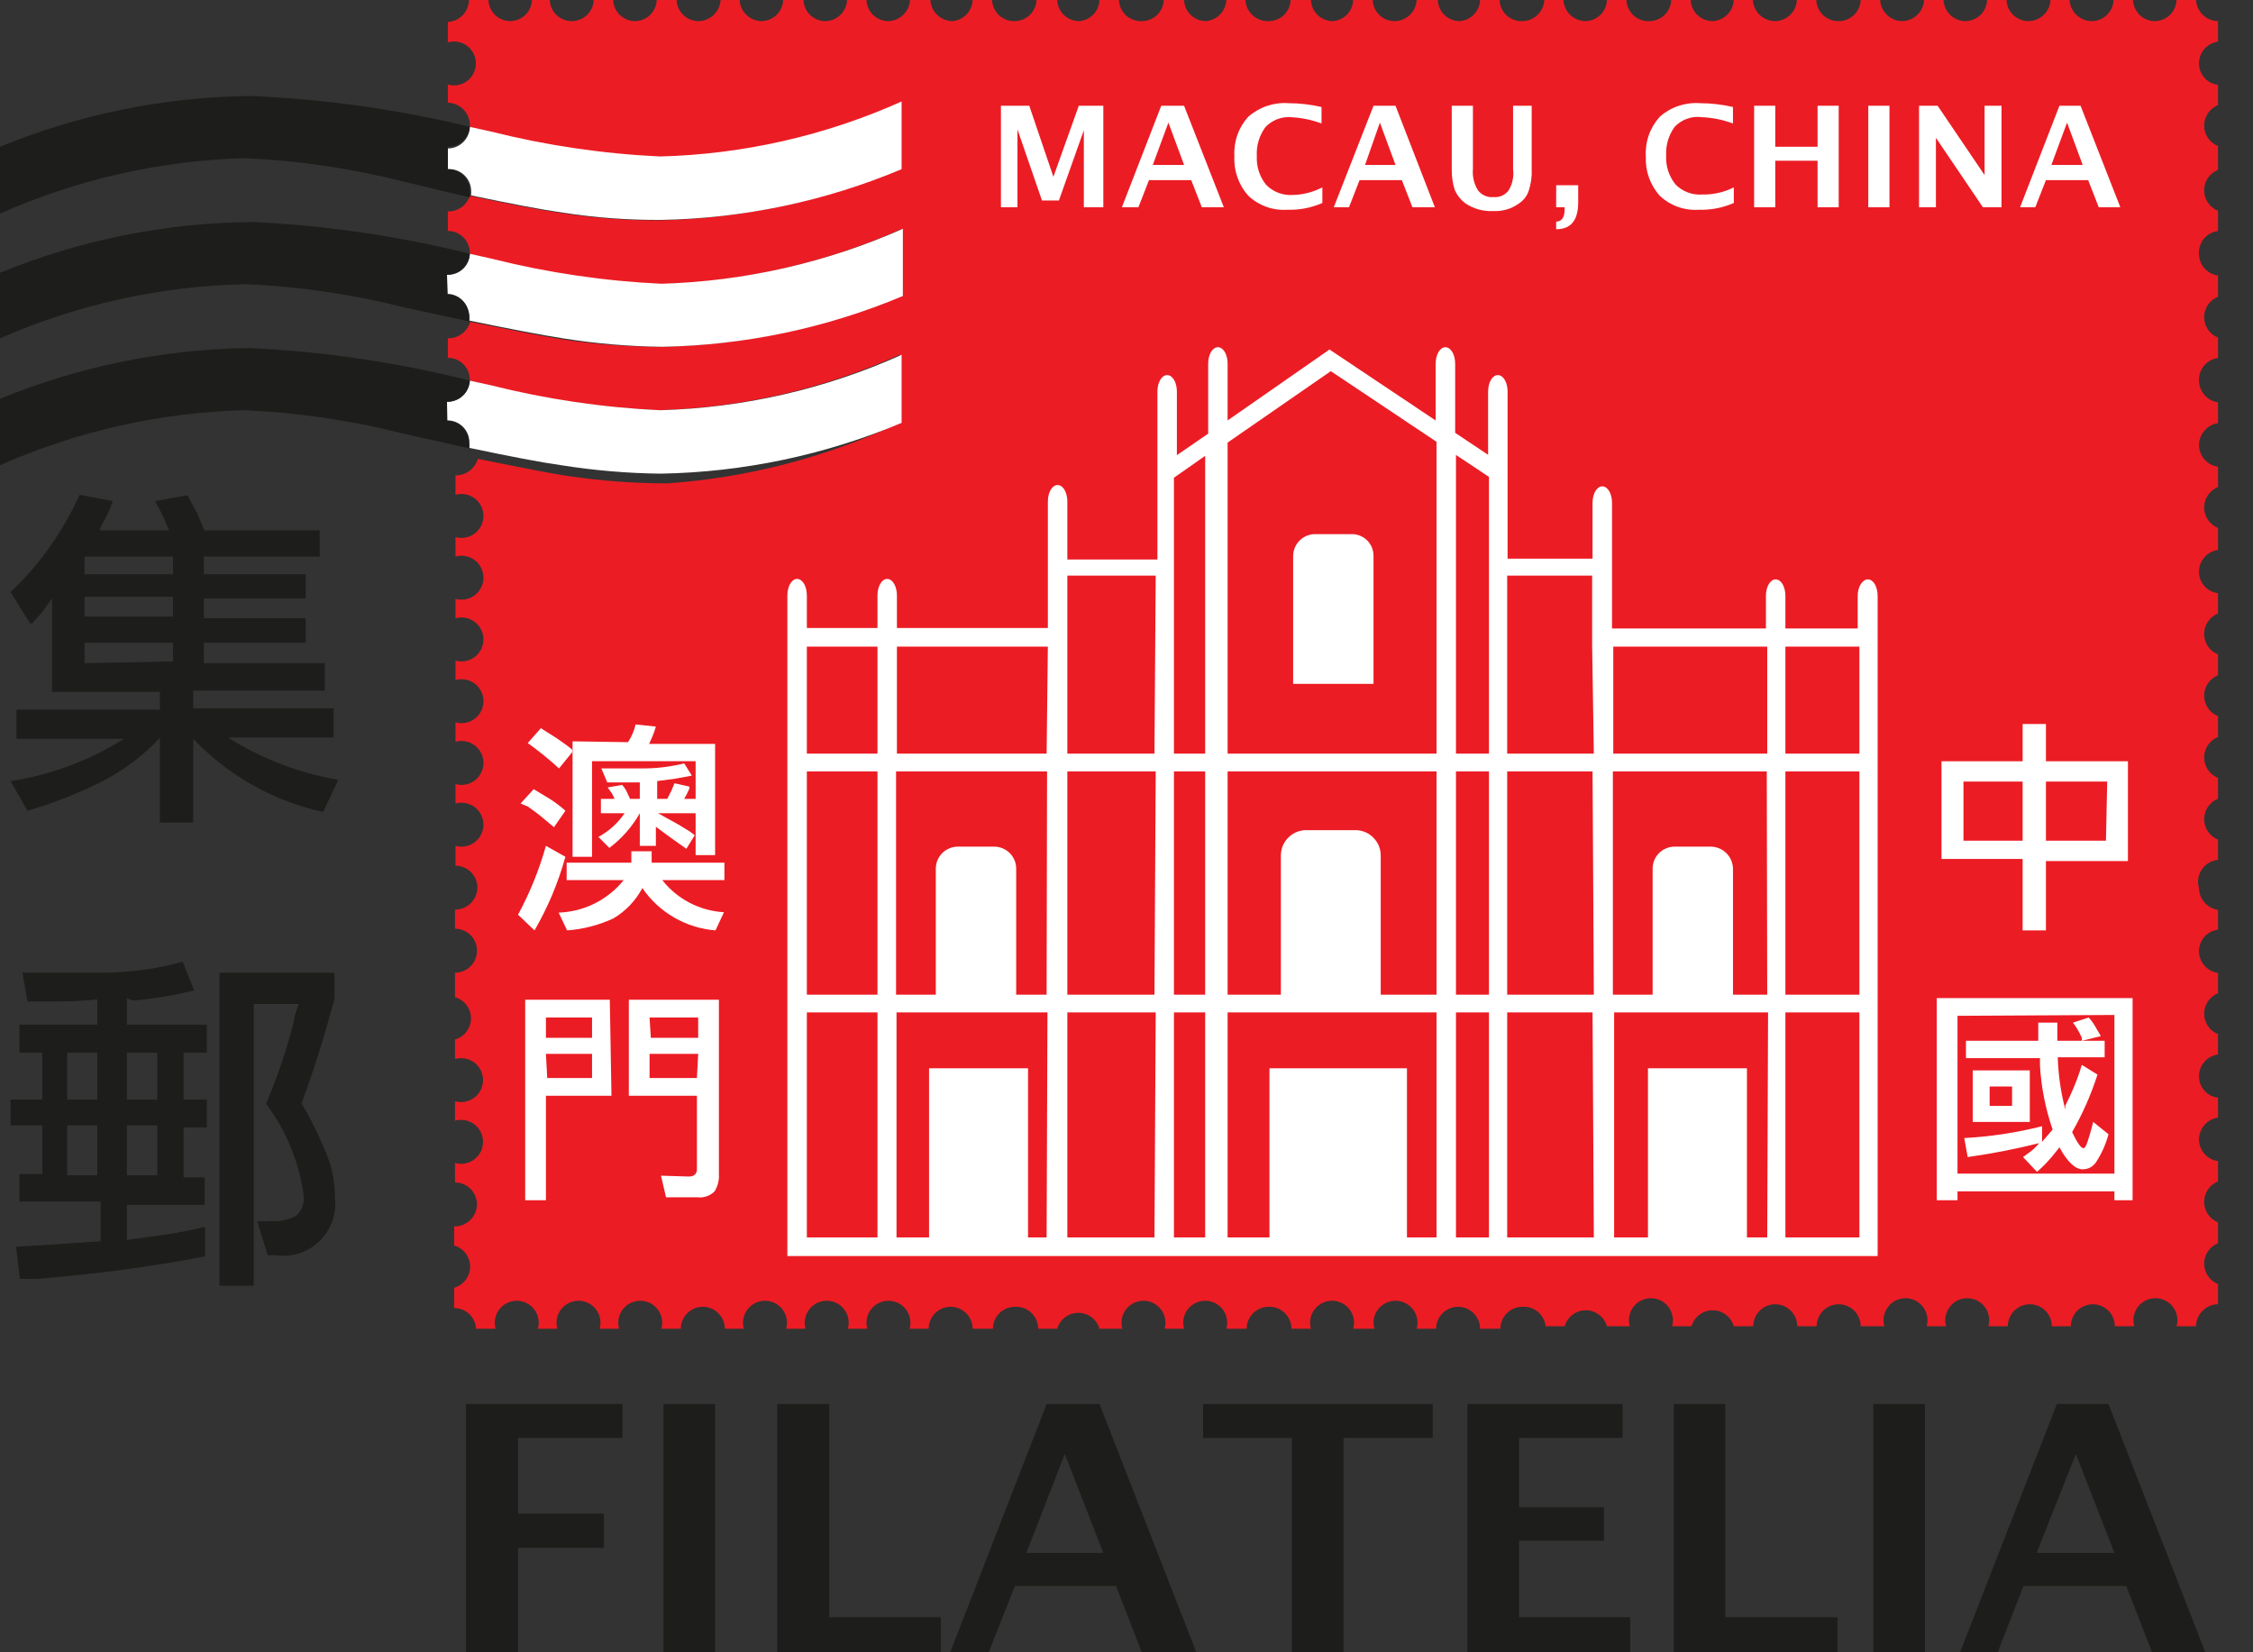 <svg width="45" height="33" viewBox="0 0 45 33" fill="none" xmlns="http://www.w3.org/2000/svg">
<rect x="0" y="0" width="45" height="33" fill="#333333" stroke="none"/>
<g clip-path="url(#clip0_3351_58687)">
<path d="M19.427 0H19.815C19.817 0.058 19.831 0.114 19.855 0.167C19.879 0.219 19.913 0.266 19.956 0.306C19.998 0.345 20.048 0.375 20.102 0.395C20.156 0.415 20.213 0.425 20.271 0.422C20.383 0.42 20.49 0.375 20.57 0.297C20.651 0.218 20.698 0.112 20.702 0L21.116 0C21.12 0.114 21.168 0.221 21.25 0.3C21.332 0.378 21.441 0.422 21.555 0.422C21.663 0.414 21.764 0.366 21.838 0.289C21.913 0.211 21.957 0.108 21.96 0L22.349 0C22.351 0.058 22.365 0.114 22.389 0.167C22.413 0.219 22.447 0.266 22.489 0.306C22.532 0.345 22.581 0.375 22.636 0.395C22.69 0.415 22.747 0.425 22.805 0.422C22.919 0.422 23.028 0.378 23.11 0.3C23.192 0.221 23.24 0.114 23.244 0L23.65 0C23.654 0.114 23.702 0.221 23.784 0.3C23.866 0.378 23.975 0.422 24.089 0.422C24.196 0.412 24.296 0.364 24.37 0.287C24.445 0.209 24.489 0.107 24.494 0L24.875 0C24.881 0.117 24.933 0.227 25.02 0.306C25.107 0.385 25.222 0.427 25.339 0.422C25.453 0.422 25.562 0.378 25.644 0.3C25.726 0.221 25.774 0.114 25.778 0L26.184 0C26.188 0.114 26.236 0.221 26.318 0.3C26.4 0.378 26.509 0.422 26.623 0.422C26.73 0.414 26.831 0.366 26.906 0.289C26.981 0.211 27.024 0.108 27.028 0L27.417 0C27.419 0.058 27.433 0.114 27.457 0.167C27.481 0.219 27.515 0.266 27.557 0.306C27.6 0.345 27.649 0.375 27.703 0.395C27.758 0.415 27.815 0.425 27.873 0.422C27.983 0.416 28.087 0.37 28.165 0.292C28.243 0.214 28.289 0.11 28.295 0L28.718 0C28.722 0.112 28.769 0.218 28.849 0.297C28.929 0.375 29.036 0.42 29.148 0.422C29.258 0.416 29.36 0.369 29.437 0.291C29.514 0.213 29.558 0.109 29.562 0L29.951 0C29.953 0.058 29.966 0.114 29.991 0.167C30.015 0.219 30.049 0.266 30.091 0.306C30.134 0.345 30.183 0.375 30.237 0.395C30.292 0.415 30.349 0.425 30.407 0.422C30.52 0.42 30.628 0.376 30.709 0.297C30.791 0.219 30.84 0.113 30.846 0L31.226 0C31.233 0.113 31.281 0.219 31.363 0.297C31.444 0.376 31.552 0.42 31.665 0.422C31.777 0.42 31.885 0.375 31.965 0.297C32.045 0.218 32.092 0.112 32.096 0L32.485 0C32.487 0.058 32.5 0.114 32.525 0.167C32.549 0.219 32.583 0.266 32.625 0.306C32.667 0.345 32.717 0.375 32.771 0.395C32.825 0.415 32.883 0.425 32.941 0.422C33.054 0.422 33.164 0.378 33.245 0.3C33.327 0.221 33.376 0.114 33.38 0L33.769 0C33.773 0.114 33.821 0.221 33.903 0.3C33.985 0.378 34.094 0.422 34.208 0.422C34.318 0.416 34.422 0.37 34.5 0.292C34.578 0.214 34.624 0.11 34.63 0L35.01 0C35.017 0.113 35.065 0.219 35.147 0.297C35.228 0.376 35.336 0.42 35.449 0.422C35.563 0.422 35.672 0.378 35.754 0.3C35.836 0.221 35.884 0.114 35.889 0L36.277 0C36.281 0.114 36.33 0.221 36.411 0.3C36.493 0.378 36.603 0.422 36.716 0.422C36.831 0.425 36.943 0.382 37.026 0.303C37.11 0.224 37.16 0.115 37.164 0L37.553 0C37.559 0.113 37.608 0.219 37.689 0.297C37.771 0.376 37.879 0.42 37.992 0.422C38.105 0.42 38.213 0.376 38.294 0.297C38.376 0.219 38.425 0.113 38.431 0L38.819 0C38.824 0.112 38.871 0.218 38.951 0.297C39.031 0.375 39.138 0.42 39.25 0.422C39.364 0.422 39.473 0.378 39.555 0.3C39.637 0.221 39.685 0.114 39.689 0L40.078 0C40.082 0.114 40.13 0.221 40.212 0.3C40.294 0.378 40.404 0.422 40.517 0.422C40.63 0.42 40.738 0.376 40.82 0.297C40.901 0.219 40.95 0.113 40.956 0L41.336 0C41.343 0.113 41.392 0.219 41.473 0.297C41.555 0.376 41.663 0.42 41.776 0.422C41.889 0.422 41.998 0.378 42.08 0.3C42.162 0.221 42.211 0.114 42.215 0L42.603 0C42.608 0.114 42.656 0.221 42.738 0.3C42.82 0.378 42.929 0.422 43.043 0.422C43.155 0.42 43.262 0.375 43.342 0.297C43.422 0.218 43.469 0.112 43.473 0L43.862 0C43.868 0.113 43.917 0.219 43.999 0.297C44.08 0.376 44.188 0.42 44.301 0.422L44.343 0.828C44.23 0.832 44.122 0.88 44.044 0.962C43.965 1.044 43.921 1.153 43.921 1.267C43.921 1.38 43.965 1.488 44.044 1.569C44.123 1.649 44.231 1.696 44.343 1.698V2.086C44.252 2.112 44.171 2.168 44.113 2.244C44.056 2.32 44.025 2.413 44.025 2.509C44.025 2.604 44.056 2.697 44.113 2.773C44.171 2.849 44.252 2.905 44.343 2.931V3.379C44.252 3.405 44.171 3.46 44.113 3.536C44.056 3.613 44.025 3.705 44.025 3.801C44.025 3.896 44.056 3.989 44.113 4.065C44.171 4.142 44.252 4.197 44.343 4.223V4.612C44.285 4.613 44.228 4.626 44.175 4.649C44.122 4.673 44.074 4.707 44.035 4.75C43.995 4.792 43.965 4.842 43.946 4.897C43.926 4.952 43.918 5.01 43.921 5.068C43.921 5.181 43.965 5.291 44.044 5.373C44.122 5.454 44.23 5.503 44.343 5.507V5.912C44.252 5.939 44.171 5.994 44.113 6.07C44.056 6.146 44.025 6.239 44.025 6.335C44.025 6.43 44.056 6.523 44.113 6.599C44.171 6.675 44.252 6.731 44.343 6.757V7.146C44.286 7.148 44.229 7.161 44.176 7.185C44.124 7.21 44.077 7.244 44.038 7.286C43.998 7.328 43.968 7.378 43.948 7.432C43.928 7.486 43.919 7.544 43.921 7.602C43.923 7.715 43.968 7.823 44.046 7.904C44.124 7.986 44.23 8.035 44.343 8.041V8.446C44.23 8.453 44.124 8.502 44.046 8.583C43.968 8.665 43.923 8.773 43.921 8.886C43.921 8.999 43.965 9.108 44.044 9.19C44.122 9.272 44.23 9.32 44.343 9.325V9.713C44.252 9.74 44.171 9.795 44.113 9.871C44.056 9.947 44.025 10.04 44.025 10.136C44.025 10.231 44.056 10.324 44.113 10.4C44.171 10.476 44.252 10.532 44.343 10.558V10.98C44.23 10.985 44.122 11.033 44.044 11.115C43.965 11.197 43.921 11.306 43.921 11.419C43.921 11.532 43.965 11.641 44.044 11.721C44.123 11.802 44.231 11.848 44.343 11.85V12.239C44.252 12.265 44.171 12.32 44.113 12.397C44.056 12.473 44.025 12.566 44.025 12.661C44.025 12.757 44.056 12.849 44.113 12.926C44.171 13.002 44.252 13.057 44.343 13.083V13.472C44.252 13.498 44.171 13.554 44.113 13.63C44.056 13.706 44.025 13.799 44.025 13.894C44.025 13.99 44.056 14.083 44.113 14.159C44.171 14.235 44.252 14.29 44.343 14.317V14.705C44.252 14.731 44.171 14.787 44.113 14.863C44.056 14.939 44.025 15.032 44.025 15.127C44.025 15.223 44.056 15.316 44.113 15.392C44.171 15.468 44.252 15.524 44.343 15.55V15.938C44.252 15.964 44.171 16.02 44.113 16.096C44.056 16.172 44.025 16.265 44.025 16.361C44.025 16.456 44.056 16.549 44.113 16.625C44.171 16.701 44.252 16.757 44.343 16.783V17.172C44.275 17.171 44.207 17.187 44.145 17.218C44.084 17.248 44.031 17.293 43.99 17.348C43.949 17.403 43.921 17.467 43.909 17.535C43.897 17.602 43.901 17.672 43.921 17.737C43.923 17.85 43.968 17.959 44.046 18.04C44.124 18.121 44.23 18.17 44.343 18.177V18.565C44.231 18.567 44.123 18.614 44.044 18.694C43.965 18.775 43.921 18.883 43.921 18.996C43.921 19.11 43.965 19.219 44.044 19.301C44.122 19.383 44.23 19.431 44.343 19.435V19.824C44.252 19.85 44.171 19.905 44.113 19.982C44.056 20.058 44.025 20.151 44.025 20.246C44.025 20.341 44.056 20.434 44.113 20.511C44.171 20.587 44.252 20.642 44.343 20.668V21.057C44.23 21.061 44.122 21.109 44.044 21.191C43.965 21.273 43.921 21.382 43.921 21.496C43.921 21.609 43.965 21.717 44.044 21.798C44.123 21.878 44.231 21.925 44.343 21.927V22.315C44.23 22.322 44.124 22.37 44.046 22.452C43.968 22.534 43.923 22.642 43.921 22.755C43.921 22.868 43.965 22.977 44.044 23.059C44.122 23.141 44.23 23.189 44.343 23.194V23.582C44.252 23.608 44.171 23.664 44.113 23.74C44.056 23.816 44.025 23.909 44.025 24.005C44.025 24.1 44.056 24.193 44.113 24.269C44.171 24.345 44.252 24.401 44.343 24.427V24.816C44.252 24.842 44.171 24.897 44.113 24.973C44.056 25.049 44.025 25.142 44.025 25.238C44.025 25.333 44.056 25.426 44.113 25.502C44.171 25.578 44.252 25.634 44.343 25.66V26.049C44.282 26.044 44.221 26.052 44.164 26.072C44.106 26.092 44.053 26.123 44.008 26.164C43.963 26.205 43.926 26.255 43.901 26.311C43.876 26.367 43.863 26.427 43.862 26.488H43.473C43.492 26.422 43.495 26.354 43.483 26.287C43.47 26.22 43.443 26.157 43.402 26.103C43.361 26.048 43.308 26.004 43.247 25.974C43.186 25.944 43.119 25.928 43.051 25.928C42.983 25.928 42.916 25.944 42.855 25.974C42.794 26.004 42.741 26.048 42.7 26.103C42.66 26.157 42.632 26.22 42.619 26.287C42.607 26.354 42.61 26.422 42.629 26.488H42.24C42.24 26.371 42.194 26.26 42.112 26.177C42.029 26.095 41.917 26.049 41.801 26.049C41.684 26.049 41.573 26.095 41.49 26.177C41.408 26.26 41.362 26.371 41.362 26.488H40.982C40.982 26.371 40.935 26.26 40.853 26.177C40.771 26.095 40.659 26.049 40.542 26.049C40.485 26.049 40.428 26.06 40.374 26.082C40.321 26.104 40.273 26.137 40.232 26.177C40.191 26.218 40.159 26.267 40.137 26.32C40.115 26.373 40.103 26.43 40.103 26.488H39.715C39.733 26.422 39.737 26.354 39.724 26.287C39.712 26.22 39.684 26.157 39.643 26.103C39.602 26.048 39.549 26.004 39.488 25.974C39.428 25.944 39.36 25.928 39.292 25.928C39.224 25.928 39.157 25.944 39.096 25.974C39.036 26.004 38.983 26.048 38.942 26.103C38.901 26.157 38.873 26.22 38.861 26.287C38.848 26.354 38.851 26.422 38.87 26.488H38.482C38.5 26.422 38.504 26.354 38.491 26.287C38.479 26.22 38.451 26.157 38.41 26.103C38.369 26.048 38.316 26.004 38.255 25.974C38.194 25.944 38.127 25.928 38.059 25.928C37.991 25.928 37.924 25.944 37.863 25.974C37.803 26.004 37.749 26.048 37.709 26.103C37.668 26.157 37.64 26.22 37.627 26.287C37.615 26.354 37.618 26.422 37.637 26.488H37.164C37.164 26.43 37.153 26.373 37.13 26.32C37.108 26.267 37.076 26.218 37.035 26.177C36.995 26.137 36.946 26.104 36.893 26.082C36.84 26.06 36.782 26.049 36.725 26.049C36.608 26.049 36.496 26.095 36.414 26.177C36.332 26.26 36.285 26.371 36.285 26.488H35.897C35.897 26.371 35.851 26.26 35.768 26.177C35.686 26.095 35.574 26.049 35.458 26.049C35.341 26.049 35.23 26.095 35.147 26.177C35.065 26.26 35.019 26.371 35.019 26.488H34.63C34.604 26.396 34.548 26.315 34.472 26.258C34.396 26.2 34.303 26.169 34.208 26.169C34.112 26.169 34.019 26.2 33.943 26.258C33.867 26.315 33.812 26.396 33.785 26.488H33.397C33.416 26.422 33.419 26.354 33.406 26.287C33.394 26.22 33.366 26.157 33.325 26.103C33.284 26.048 33.231 26.004 33.17 25.974C33.11 25.944 33.042 25.928 32.974 25.928C32.907 25.928 32.84 25.944 32.779 25.974C32.718 26.004 32.665 26.048 32.624 26.103C32.583 26.157 32.555 26.22 32.543 26.287C32.53 26.354 32.533 26.422 32.552 26.488H32.096C32.07 26.396 32.014 26.315 31.938 26.258C31.862 26.2 31.769 26.169 31.674 26.169C31.578 26.169 31.485 26.2 31.409 26.258C31.333 26.315 31.278 26.396 31.252 26.488H30.871C30.859 26.376 30.803 26.273 30.717 26.201C30.63 26.128 30.519 26.092 30.407 26.099C30.29 26.099 30.179 26.146 30.096 26.228C30.014 26.31 29.968 26.422 29.968 26.538H29.562C29.562 26.422 29.516 26.31 29.433 26.228C29.351 26.146 29.239 26.099 29.123 26.099C29.006 26.099 28.895 26.146 28.812 26.228C28.73 26.31 28.684 26.422 28.684 26.538H28.295C28.314 26.473 28.317 26.404 28.305 26.337C28.292 26.271 28.265 26.208 28.224 26.153C28.183 26.099 28.13 26.055 28.069 26.025C28.008 25.994 27.941 25.979 27.873 25.979C27.805 25.979 27.738 25.994 27.677 26.025C27.616 26.055 27.563 26.099 27.522 26.153C27.481 26.208 27.454 26.271 27.441 26.337C27.429 26.404 27.432 26.473 27.451 26.538H27.028C27.047 26.473 27.05 26.404 27.038 26.337C27.025 26.271 26.997 26.208 26.957 26.153C26.916 26.099 26.863 26.055 26.802 26.025C26.741 25.994 26.674 25.979 26.606 25.979C26.538 25.979 26.471 25.994 26.41 26.025C26.349 26.055 26.296 26.099 26.255 26.153C26.214 26.208 26.187 26.271 26.174 26.337C26.162 26.404 26.165 26.473 26.184 26.538H25.795C25.795 26.479 25.783 26.421 25.76 26.366C25.737 26.312 25.703 26.263 25.66 26.222C25.618 26.181 25.567 26.149 25.512 26.128C25.457 26.107 25.398 26.097 25.339 26.099C25.223 26.099 25.111 26.146 25.028 26.228C24.946 26.31 24.9 26.422 24.9 26.538H24.494C24.513 26.473 24.516 26.404 24.504 26.337C24.491 26.271 24.464 26.208 24.423 26.153C24.382 26.099 24.329 26.055 24.268 26.025C24.207 25.994 24.14 25.979 24.072 25.979C24.004 25.979 23.937 25.994 23.876 26.025C23.815 26.055 23.762 26.099 23.721 26.153C23.68 26.208 23.653 26.271 23.64 26.337C23.628 26.404 23.631 26.473 23.65 26.538H23.261C23.28 26.473 23.283 26.404 23.271 26.337C23.258 26.271 23.23 26.208 23.189 26.153C23.149 26.099 23.096 26.055 23.035 26.025C22.974 25.994 22.907 25.979 22.839 25.979C22.771 25.979 22.704 25.994 22.643 26.025C22.582 26.055 22.529 26.099 22.488 26.153C22.447 26.208 22.419 26.271 22.407 26.337C22.395 26.404 22.398 26.473 22.417 26.538H21.96C21.934 26.447 21.879 26.366 21.803 26.308C21.726 26.251 21.634 26.22 21.538 26.22C21.443 26.22 21.35 26.251 21.274 26.308C21.197 26.366 21.142 26.447 21.116 26.538H20.736C20.736 26.479 20.724 26.419 20.7 26.364C20.676 26.309 20.642 26.26 20.598 26.219C20.555 26.177 20.503 26.146 20.447 26.125C20.391 26.105 20.331 26.096 20.271 26.099C20.155 26.099 20.043 26.146 19.961 26.228C19.878 26.31 19.832 26.422 19.832 26.538H19.427C19.427 26.422 19.38 26.31 19.298 26.228C19.215 26.146 19.104 26.099 18.987 26.099C18.871 26.099 18.759 26.146 18.677 26.228C18.594 26.31 18.548 26.422 18.548 26.538H18.168C18.187 26.473 18.19 26.404 18.177 26.337C18.165 26.271 18.137 26.208 18.096 26.153C18.055 26.099 18.002 26.055 17.942 26.025C17.881 25.994 17.814 25.979 17.746 25.979C17.678 25.979 17.611 25.994 17.55 26.025C17.489 26.055 17.436 26.099 17.395 26.153C17.354 26.208 17.326 26.271 17.314 26.337C17.302 26.404 17.305 26.473 17.323 26.538H16.935C16.953 26.473 16.957 26.404 16.944 26.337C16.932 26.271 16.904 26.208 16.863 26.153C16.822 26.099 16.769 26.055 16.708 26.025C16.648 25.994 16.581 25.979 16.512 25.979C16.445 25.979 16.378 25.994 16.317 26.025C16.256 26.055 16.203 26.099 16.162 26.153C16.121 26.208 16.093 26.271 16.081 26.337C16.068 26.404 16.072 26.473 16.09 26.538H15.702C15.72 26.473 15.724 26.404 15.711 26.337C15.699 26.271 15.671 26.208 15.63 26.153C15.589 26.099 15.536 26.055 15.475 26.025C15.414 25.994 15.347 25.979 15.279 25.979C15.211 25.979 15.144 25.994 15.084 26.025C15.023 26.055 14.97 26.099 14.929 26.153C14.888 26.208 14.86 26.271 14.848 26.337C14.835 26.404 14.838 26.473 14.857 26.538H14.477C14.477 26.422 14.431 26.31 14.348 26.228C14.266 26.146 14.154 26.099 14.038 26.099C13.921 26.099 13.809 26.146 13.727 26.228C13.645 26.31 13.598 26.422 13.598 26.538H13.21C13.229 26.473 13.232 26.404 13.22 26.337C13.207 26.271 13.179 26.208 13.138 26.153C13.097 26.099 13.044 26.055 12.984 26.025C12.923 25.994 12.856 25.979 12.788 25.979C12.72 25.979 12.653 25.994 12.592 26.025C12.531 26.055 12.478 26.099 12.437 26.153C12.396 26.208 12.368 26.271 12.356 26.337C12.343 26.404 12.347 26.473 12.365 26.538H11.977C11.995 26.473 11.999 26.404 11.986 26.337C11.974 26.271 11.946 26.208 11.905 26.153C11.864 26.099 11.811 26.055 11.75 26.025C11.69 25.994 11.623 25.979 11.555 25.979C11.486 25.979 11.419 25.994 11.359 26.025C11.298 26.055 11.245 26.099 11.204 26.153C11.163 26.208 11.135 26.271 11.123 26.337C11.11 26.404 11.114 26.473 11.132 26.538H10.744C10.762 26.473 10.766 26.404 10.753 26.337C10.741 26.271 10.713 26.208 10.672 26.153C10.631 26.099 10.578 26.055 10.517 26.025C10.456 25.994 10.389 25.979 10.321 25.979C10.253 25.979 10.186 25.994 10.126 26.025C10.065 26.055 10.012 26.099 9.971 26.153C9.93 26.208 9.902 26.271 9.89 26.337C9.877 26.404 9.88 26.473 9.899 26.538H9.51C9.504 26.427 9.455 26.321 9.373 26.244C9.292 26.167 9.184 26.125 9.071 26.125V25.719C9.163 25.693 9.244 25.638 9.301 25.561C9.359 25.485 9.39 25.392 9.39 25.297C9.39 25.201 9.359 25.109 9.301 25.032C9.244 24.956 9.163 24.901 9.071 24.875V24.494C9.13 24.496 9.188 24.485 9.243 24.464C9.298 24.442 9.348 24.41 9.39 24.369C9.433 24.329 9.467 24.28 9.49 24.226C9.514 24.172 9.526 24.114 9.527 24.055C9.527 23.939 9.481 23.827 9.399 23.745C9.316 23.662 9.205 23.616 9.088 23.616V23.227C9.154 23.246 9.222 23.25 9.289 23.237C9.356 23.225 9.419 23.197 9.473 23.156C9.528 23.115 9.572 23.062 9.602 23.001C9.632 22.94 9.648 22.873 9.648 22.805C9.648 22.737 9.632 22.67 9.602 22.609C9.572 22.549 9.528 22.495 9.473 22.455C9.419 22.414 9.356 22.386 9.289 22.373C9.222 22.361 9.154 22.364 9.088 22.383V21.994C9.154 22.013 9.222 22.016 9.289 22.004C9.356 21.991 9.419 21.964 9.473 21.923C9.528 21.882 9.572 21.829 9.602 21.768C9.632 21.707 9.648 21.64 9.648 21.572C9.648 21.504 9.632 21.437 9.602 21.376C9.572 21.315 9.528 21.262 9.473 21.221C9.419 21.18 9.356 21.153 9.289 21.14C9.222 21.128 9.154 21.131 9.088 21.15V20.761C9.18 20.735 9.261 20.68 9.318 20.603C9.376 20.527 9.407 20.434 9.407 20.339C9.407 20.243 9.376 20.151 9.318 20.074C9.261 19.998 9.18 19.943 9.088 19.917V19.427C9.205 19.427 9.316 19.38 9.399 19.298C9.481 19.216 9.527 19.104 9.527 18.988C9.527 18.871 9.481 18.759 9.399 18.677C9.316 18.595 9.205 18.548 9.088 18.548V18.168C9.205 18.168 9.318 18.122 9.402 18.04C9.485 17.958 9.534 17.846 9.536 17.729C9.536 17.613 9.49 17.501 9.407 17.418C9.325 17.336 9.213 17.29 9.097 17.29V16.893C9.162 16.911 9.231 16.915 9.298 16.902C9.364 16.89 9.427 16.862 9.482 16.821C9.536 16.78 9.58 16.727 9.61 16.666C9.641 16.605 9.656 16.538 9.656 16.47C9.656 16.402 9.641 16.335 9.61 16.275C9.58 16.214 9.536 16.161 9.482 16.12C9.427 16.079 9.364 16.051 9.298 16.039C9.231 16.026 9.162 16.029 9.097 16.048V15.66C9.162 15.678 9.231 15.681 9.298 15.669C9.364 15.657 9.427 15.629 9.482 15.588C9.536 15.547 9.58 15.494 9.61 15.433C9.641 15.372 9.656 15.305 9.656 15.237C9.656 15.169 9.641 15.102 9.61 15.041C9.58 14.98 9.536 14.928 9.482 14.887C9.427 14.846 9.364 14.818 9.298 14.806C9.231 14.793 9.162 14.796 9.097 14.815V14.426C9.162 14.445 9.231 14.448 9.298 14.436C9.364 14.424 9.427 14.396 9.482 14.355C9.536 14.314 9.58 14.261 9.61 14.2C9.641 14.139 9.656 14.072 9.656 14.004C9.656 13.936 9.641 13.869 9.61 13.808C9.58 13.747 9.536 13.694 9.482 13.653C9.427 13.613 9.364 13.585 9.298 13.572C9.231 13.56 9.162 13.563 9.097 13.582V13.193C9.162 13.212 9.231 13.215 9.298 13.203C9.364 13.19 9.427 13.162 9.482 13.122C9.536 13.081 9.58 13.028 9.61 12.967C9.641 12.906 9.656 12.839 9.656 12.771C9.656 12.703 9.641 12.636 9.61 12.575C9.58 12.514 9.536 12.461 9.482 12.42C9.427 12.379 9.364 12.352 9.298 12.339C9.231 12.327 9.162 12.33 9.097 12.349V11.96C9.162 11.979 9.231 11.982 9.298 11.97C9.364 11.957 9.427 11.929 9.482 11.888C9.536 11.848 9.58 11.794 9.61 11.734C9.641 11.673 9.656 11.606 9.656 11.538C9.656 11.47 9.641 11.403 9.61 11.342C9.58 11.281 9.536 11.228 9.482 11.187C9.427 11.146 9.364 11.118 9.298 11.106C9.231 11.094 9.162 11.097 9.097 11.115V10.727C9.162 10.746 9.231 10.749 9.298 10.736C9.364 10.724 9.427 10.696 9.482 10.655C9.536 10.614 9.58 10.561 9.61 10.501C9.641 10.44 9.656 10.373 9.656 10.305C9.656 10.237 9.641 10.169 9.61 10.109C9.58 10.048 9.536 9.995 9.482 9.954C9.427 9.913 9.364 9.885 9.298 9.873C9.231 9.86 9.162 9.864 9.097 9.882V9.494C9.197 9.496 9.295 9.465 9.376 9.405C9.457 9.346 9.516 9.261 9.544 9.164C10.389 9.333 10.955 9.451 11.377 9.511C12.023 9.606 12.675 9.654 13.328 9.654C14.935 9.542 16.508 9.133 17.965 8.446V7.087C16.447 7.77 14.807 8.146 13.142 8.193C12.002 8.14 10.871 7.973 9.764 7.695L9.384 7.602C9.386 7.543 9.376 7.484 9.355 7.428C9.334 7.373 9.302 7.323 9.261 7.28C9.22 7.238 9.171 7.204 9.117 7.181C9.062 7.157 9.004 7.146 8.945 7.146V6.757C9.045 6.759 9.143 6.728 9.224 6.668C9.305 6.609 9.364 6.524 9.392 6.428C10.237 6.597 10.828 6.715 11.259 6.782C11.905 6.878 12.557 6.926 13.21 6.926C14.856 6.894 16.481 6.55 17.999 5.912V4.578C16.478 5.254 14.84 5.626 13.176 5.676C12.036 5.623 10.904 5.456 9.798 5.178L9.384 5.068C9.386 5.009 9.376 4.95 9.355 4.895C9.334 4.839 9.302 4.789 9.261 4.746C9.22 4.704 9.171 4.67 9.117 4.647C9.062 4.624 9.004 4.612 8.945 4.612V4.223C9.042 4.226 9.137 4.197 9.216 4.14C9.296 4.084 9.354 4.003 9.384 3.911C10.186 4.08 10.803 4.198 11.225 4.257C11.871 4.356 12.523 4.404 13.176 4.401C14.823 4.366 16.448 4.02 17.965 3.379V2.061C16.446 2.742 14.807 3.115 13.142 3.159C12.002 3.106 10.871 2.939 9.764 2.661L9.384 2.534C9.388 2.473 9.381 2.412 9.361 2.354C9.341 2.296 9.309 2.243 9.268 2.198C9.227 2.153 9.177 2.117 9.121 2.092C9.066 2.067 9.006 2.053 8.945 2.052V1.689C9.01 1.708 9.079 1.711 9.146 1.699C9.212 1.686 9.275 1.659 9.33 1.618C9.384 1.577 9.428 1.524 9.458 1.463C9.489 1.402 9.504 1.335 9.504 1.267C9.504 1.199 9.489 1.132 9.458 1.071C9.428 1.01 9.384 0.957 9.33 0.916C9.275 0.875 9.212 0.848 9.146 0.835C9.079 0.823 9.01 0.826 8.945 0.845V0.439C9.057 0.433 9.164 0.384 9.242 0.303C9.32 0.221 9.365 0.113 9.367 0L9.755 0C9.76 0.114 9.808 0.221 9.89 0.3C9.972 0.378 10.081 0.422 10.195 0.422C10.307 0.42 10.414 0.375 10.494 0.297C10.574 0.218 10.621 0.112 10.625 0L10.98 0C10.985 0.114 11.033 0.221 11.115 0.3C11.197 0.378 11.306 0.422 11.419 0.422C11.533 0.422 11.642 0.378 11.724 0.3C11.806 0.221 11.854 0.114 11.859 0L12.247 0C12.251 0.112 12.298 0.218 12.379 0.297C12.459 0.375 12.566 0.42 12.678 0.422C12.791 0.422 12.901 0.378 12.983 0.3C13.065 0.221 13.113 0.114 13.117 0L13.514 0C13.518 0.114 13.567 0.221 13.649 0.3C13.73 0.378 13.84 0.422 13.953 0.422C14.066 0.42 14.174 0.376 14.256 0.297C14.337 0.219 14.386 0.113 14.393 0L14.773 0C14.779 0.111 14.826 0.216 14.906 0.295C14.986 0.373 15.092 0.418 15.203 0.422C15.317 0.422 15.426 0.378 15.508 0.3C15.59 0.221 15.638 0.114 15.643 0L16.048 0C16.052 0.114 16.101 0.221 16.182 0.3C16.264 0.378 16.374 0.422 16.487 0.422C16.599 0.42 16.706 0.375 16.787 0.297C16.867 0.218 16.914 0.112 16.918 0L17.306 0C17.311 0.112 17.358 0.218 17.438 0.297C17.518 0.375 17.625 0.42 17.737 0.422C17.85 0.42 17.958 0.376 18.04 0.297C18.121 0.219 18.17 0.113 18.177 0H18.582C18.588 0.113 18.637 0.219 18.719 0.297C18.8 0.376 18.908 0.42 19.021 0.422C19.129 0.414 19.23 0.366 19.304 0.289C19.379 0.211 19.423 0.108 19.427 0V0Z" fill="#EC1C24"/>
<path fill-rule="evenodd" clip-rule="evenodd" d="M9.308 33V28.042H12.433V28.718H10.347V30.23H12.061V30.914H10.347V33H9.308Z" fill="#1D1D1B"/>
<path d="M14.283 28.042H13.252V33H14.283V28.042Z" fill="#1D1D1B"/>
<path fill-rule="evenodd" clip-rule="evenodd" d="M15.524 33V28.042H16.563V32.299H18.793V33H15.524Z" fill="#1D1D1B"/>
<path fill-rule="evenodd" clip-rule="evenodd" d="M18.979 33L20.905 28.042H21.961L23.895 33H22.805L22.29 31.674H20.271L19.748 33H18.979ZM20.5 31.015H22.037L21.268 29.039L20.5 31.015Z" fill="#1D1D1B"/>
<path fill-rule="evenodd" clip-rule="evenodd" d="M25.804 33V28.718H24.03V28.042H28.616V28.718H26.834V33H25.804Z" fill="#1D1D1B"/>
<path fill-rule="evenodd" clip-rule="evenodd" d="M29.309 33V28.042H32.409V28.718H30.34V30.103H32.037V30.77H30.34V32.299H32.561V33H29.309Z" fill="#1D1D1B"/>
<path fill-rule="evenodd" clip-rule="evenodd" d="M33.431 33V28.042H34.461V32.299H36.7V33H33.431Z" fill="#1D1D1B"/>
<path d="M38.448 28.042H37.417V33H38.448V28.042Z" fill="#1D1D1B"/>
<path fill-rule="evenodd" clip-rule="evenodd" d="M39.149 33L41.083 28.042H42.114L44.048 33H42.984L42.468 31.674H40.416L39.901 33H39.149ZM40.678 31.015H42.232L41.463 29.039L40.678 31.015Z" fill="#1D1D1B"/>
<path fill-rule="evenodd" clip-rule="evenodd" d="M19.992 4.139V2.112H20.558L21.04 3.531L21.547 2.112H22.037V4.139H21.648V2.601L21.15 4.004H20.812L20.322 2.585V4.139H19.992Z" fill="white"/>
<path fill-rule="evenodd" clip-rule="evenodd" d="M22.408 4.139L23.194 2.112H23.65L24.444 4.139H24.004L23.793 3.598H22.949L22.738 4.139H22.408ZM23.025 3.294H23.65L23.337 2.449L23.025 3.294Z" fill="white"/>
<path fill-rule="evenodd" clip-rule="evenodd" d="M26.412 4.054C26.191 4.151 25.952 4.197 25.711 4.189C25.569 4.199 25.427 4.179 25.294 4.131C25.16 4.083 25.038 4.008 24.934 3.911C24.741 3.696 24.64 3.414 24.655 3.125C24.646 2.981 24.666 2.836 24.713 2.7C24.761 2.563 24.836 2.438 24.934 2.331C25.043 2.235 25.17 2.161 25.308 2.115C25.446 2.069 25.591 2.05 25.736 2.061C25.958 2.061 26.179 2.087 26.395 2.137V2.466C26.195 2.392 25.984 2.349 25.77 2.34C25.677 2.335 25.584 2.35 25.498 2.386C25.412 2.421 25.335 2.474 25.272 2.542C25.151 2.709 25.091 2.912 25.103 3.117C25.092 3.325 25.158 3.529 25.289 3.691C25.356 3.76 25.438 3.814 25.528 3.849C25.619 3.884 25.716 3.9 25.812 3.894C26.021 3.891 26.227 3.838 26.412 3.742V4.054Z" fill="white"/>
<path fill-rule="evenodd" clip-rule="evenodd" d="M26.64 4.139L27.434 2.112H27.873L28.659 4.139H28.211L28 3.598H27.155L26.944 4.139H26.64ZM27.265 3.294H27.873L27.561 2.449L27.265 3.294Z" fill="white"/>
<path fill-rule="evenodd" clip-rule="evenodd" d="M28.996 2.112H29.419V3.379C29.406 3.527 29.442 3.675 29.52 3.801C29.556 3.848 29.604 3.886 29.659 3.909C29.713 3.933 29.773 3.942 29.832 3.936C29.888 3.941 29.945 3.932 29.996 3.91C30.048 3.888 30.093 3.853 30.128 3.809C30.208 3.681 30.241 3.529 30.221 3.379V2.112H30.593V3.379C30.6 3.525 30.58 3.671 30.534 3.809C30.5 3.914 30.431 4.003 30.339 4.063C30.19 4.172 30.008 4.225 29.824 4.215C29.623 4.226 29.424 4.169 29.258 4.054C29.17 3.985 29.1 3.895 29.055 3.792C29.014 3.659 28.994 3.519 28.996 3.379V2.112Z" fill="white"/>
<path fill-rule="evenodd" clip-rule="evenodd" d="M31.251 4.139H31.082V3.699H31.522V4.037C31.522 4.401 31.378 4.578 31.082 4.578V4.426C31.192 4.426 31.251 4.341 31.251 4.181V4.139Z" fill="white"/>
<path fill-rule="evenodd" clip-rule="evenodd" d="M34.63 4.054C34.41 4.151 34.17 4.197 33.929 4.189C33.788 4.199 33.645 4.179 33.512 4.131C33.378 4.083 33.256 4.008 33.152 3.911C32.959 3.696 32.859 3.414 32.873 3.125C32.864 2.981 32.884 2.836 32.932 2.7C32.98 2.563 33.055 2.438 33.152 2.331C33.261 2.235 33.388 2.161 33.526 2.115C33.664 2.069 33.81 2.05 33.955 2.061C34.176 2.061 34.397 2.087 34.613 2.137V2.466C34.413 2.392 34.202 2.349 33.988 2.34C33.889 2.327 33.789 2.338 33.695 2.372C33.601 2.406 33.516 2.461 33.448 2.534C33.327 2.7 33.268 2.903 33.279 3.108C33.268 3.316 33.334 3.521 33.465 3.683C33.532 3.752 33.614 3.806 33.705 3.841C33.795 3.876 33.892 3.891 33.988 3.885C34.211 3.891 34.432 3.842 34.63 3.742V4.054Z" fill="white"/>
<path fill-rule="evenodd" clip-rule="evenodd" d="M35.036 4.139V2.112H35.458V2.931H36.303V2.112H36.725V4.139H36.303V3.21H35.458V4.139H35.036Z" fill="white"/>
<path d="M37.739 2.112H37.316V4.139H37.739V2.112Z" fill="white"/>
<path fill-rule="evenodd" clip-rule="evenodd" d="M38.33 4.139V2.112H38.701L39.639 3.497V2.112H39.977V4.139H39.605L38.667 2.753V4.139H38.33Z" fill="white"/>
<path fill-rule="evenodd" clip-rule="evenodd" d="M40.348 4.139L41.134 2.112H41.556L42.35 4.139H41.919L41.708 3.598H40.864L40.652 4.139H40.348ZM40.973 3.294H41.598L41.286 2.449L40.973 3.294Z" fill="white"/>
<path d="M37.477 12.577V11.901C37.477 11.732 37.401 11.597 37.308 11.597C37.215 11.597 37.13 11.732 37.13 11.901V12.577H35.635V11.901C35.635 11.732 35.559 11.597 35.466 11.597C35.373 11.597 35.297 11.732 35.297 11.901V12.577H32.172V10.043C32.172 9.874 32.096 9.739 32.003 9.739C31.91 9.739 31.834 9.874 31.834 10.043V11.183H30.086V9.359V7.821C30.086 7.652 30.01 7.517 29.917 7.517C29.824 7.517 29.748 7.652 29.748 7.821V9.131L29.039 8.658V7.264C29.039 7.095 28.962 6.96 28.87 6.96C28.777 6.96 28.701 7.095 28.701 7.264V8.446L26.555 7.011L24.494 8.446V7.264C24.494 7.095 24.418 6.96 24.326 6.96C24.233 6.96 24.157 7.095 24.157 7.264V8.674L23.481 9.139V7.821C23.481 7.652 23.405 7.517 23.312 7.517C23.219 7.517 23.143 7.652 23.143 7.821V11.2H21.293V10.017C21.293 9.848 21.217 9.713 21.124 9.713C21.031 9.713 20.955 9.848 20.955 10.017V11.158V12.568H17.889V11.893C17.889 11.724 17.813 11.588 17.72 11.588C17.628 11.588 17.552 11.724 17.552 11.893V12.568H16.09V11.893C16.09 11.724 16.014 11.588 15.921 11.588C15.828 11.588 15.752 11.724 15.752 11.893V12.568V25.06H37.477V12.577ZM17.552 24.739H16.09V20.195H17.552V24.739ZM17.552 19.891H16.09V15.381H17.552V19.891ZM17.552 15.077H16.09V12.889H17.552V15.077ZM20.93 24.739H20.508V21.361H18.582V24.739H17.881V20.195H20.947L20.93 24.739ZM20.93 19.891H20.271V17.357C20.272 17.303 20.263 17.249 20.243 17.198C20.223 17.148 20.194 17.101 20.156 17.062C20.118 17.023 20.073 16.991 20.024 16.97C19.974 16.948 19.92 16.936 19.866 16.935H19.122C19.068 16.936 19.015 16.948 18.965 16.97C18.915 16.991 18.87 17.023 18.832 17.062C18.795 17.101 18.765 17.148 18.745 17.198C18.726 17.249 18.716 17.303 18.717 17.357V19.891H17.872V15.381H20.939L20.93 19.891ZM20.93 15.077H17.889V12.889H20.955L20.93 15.077ZM23.084 24.739H21.293V20.195H23.109L23.084 24.739ZM23.084 19.891H21.293V15.381H23.109L23.084 19.891ZM23.084 15.077H21.293V11.47H23.109L23.084 15.077ZM24.097 24.739H23.422V20.195H24.097V24.739ZM24.097 19.891H23.422V15.381H24.097V19.891ZM24.097 15.077H23.422V11.47V9.528L24.097 9.055V15.077ZM28.718 24.739H28.076V21.361H25.381V24.739H24.494V20.195H28.718V24.739ZM28.718 19.891H27.552V17.07C27.55 17.006 27.535 16.943 27.508 16.885C27.481 16.827 27.443 16.775 27.396 16.732C27.349 16.688 27.294 16.655 27.233 16.633C27.173 16.612 27.109 16.602 27.045 16.606H26.116C26.052 16.602 25.988 16.612 25.928 16.633C25.868 16.655 25.812 16.688 25.765 16.732C25.718 16.775 25.68 16.827 25.653 16.885C25.626 16.943 25.611 17.006 25.609 17.07V19.891H24.494V15.381H28.718V19.891ZM28.718 15.077H24.494V8.826L26.581 7.382L28.718 8.81V15.077ZM29.765 24.739H29.055V20.195H29.765V24.739ZM29.765 19.891H29.055V15.381H29.765V19.891ZM29.765 15.077H29.055V9.038L29.765 9.511V15.077ZM31.86 24.739H30.078V20.195H31.834L31.86 24.739ZM31.86 19.891H30.078V15.381H31.834L31.86 19.891ZM31.86 15.077H30.078V11.47H31.826V12.889L31.86 15.077ZM35.323 24.739H34.867V21.361H32.941V24.739H32.214V20.195H35.34L35.323 24.739ZM35.323 19.891H34.588V17.357C34.588 17.248 34.546 17.143 34.47 17.064C34.395 16.986 34.291 16.939 34.182 16.935H33.439C33.385 16.936 33.331 16.948 33.281 16.97C33.232 16.991 33.187 17.023 33.149 17.062C33.111 17.101 33.082 17.148 33.062 17.198C33.042 17.249 33.033 17.303 33.034 17.357V19.891H32.189V15.381H35.314L35.323 19.891ZM35.323 15.077H32.197V12.889H35.323V15.077ZM37.164 24.739H35.635V20.195H37.164V24.739ZM37.164 19.891H35.635V15.381H37.164V19.891ZM37.164 15.077H35.635V12.889H37.164V15.077ZM25.854 11.099V13.633H27.408V11.099C27.408 10.991 27.366 10.888 27.29 10.812C27.214 10.736 27.11 10.693 27.003 10.693H26.268C26.16 10.693 26.056 10.736 25.978 10.811C25.901 10.887 25.857 10.99 25.854 11.099Z" fill="white" stroke="white" stroke-width="0.051" stroke-miterlimit="3.86"/>
<path fill-rule="evenodd" clip-rule="evenodd" d="M42.502 15.204V17.197H40.864V18.582H40.399V17.155H38.778V15.204H40.399V14.46H40.864V15.204H42.502ZM40.399 15.609H39.217V16.791H40.399V15.609ZM42.088 15.609H40.864V16.791H42.063L42.088 15.609Z" fill="white"/>
<path fill-rule="evenodd" clip-rule="evenodd" d="M38.684 19.934H42.595V23.971H42.232V23.794H39.098V23.971H38.684V19.934ZM39.098 20.288V23.439H42.232V20.271L39.098 20.288ZM41.581 20.787V20.728C41.535 20.619 41.475 20.517 41.404 20.424L41.717 20.322C41.766 20.373 41.808 20.43 41.843 20.491L41.961 20.694L41.581 20.787ZM40.998 22.56C40.856 22.149 40.771 21.72 40.745 21.285C40.745 21.243 40.745 21.192 40.745 21.133H39.267V20.787H40.711V20.424H41.092V20.787H42.037V21.116H41.1C41.111 21.47 41.162 21.821 41.252 22.163V22.079C41.365 21.861 41.461 21.636 41.539 21.403L41.581 21.268L41.894 21.462C41.766 21.862 41.596 22.247 41.387 22.611C41.488 22.822 41.565 22.932 41.615 22.932C41.666 22.932 41.717 22.755 41.809 22.408L42.114 22.653C42.06 22.855 41.975 23.046 41.86 23.219C41.83 23.261 41.791 23.295 41.746 23.319C41.7 23.342 41.65 23.354 41.598 23.354C41.455 23.354 41.294 23.211 41.134 22.915L41.066 23C40.953 23.147 40.826 23.283 40.686 23.405L40.407 23.109L40.568 22.991C40.627 22.944 40.681 22.89 40.728 22.831C40.258 22.949 39.781 23.042 39.301 23.109L39.233 22.729C39.758 22.701 40.278 22.622 40.787 22.493V22.805L40.998 22.56ZM39.402 21.378H40.542V22.408H39.402V21.378ZM40.188 21.699H39.74V22.087H40.188V21.699Z" fill="white"/>
<path fill-rule="evenodd" clip-rule="evenodd" d="M11.327 18.582L11.158 18.227C11.408 18.218 11.654 18.156 11.879 18.044C12.103 17.931 12.301 17.772 12.458 17.577H11.318V17.23H12.61V17.002H13.016V17.23H14.469V17.577H13.227C13.375 17.765 13.562 17.92 13.774 18.03C13.987 18.141 14.221 18.205 14.46 18.219L14.291 18.582C14 18.559 13.718 18.471 13.465 18.325C13.212 18.179 12.995 17.978 12.83 17.737C12.695 17.99 12.494 18.2 12.247 18.345C11.957 18.479 11.645 18.559 11.327 18.582ZM12.543 14.823C12.615 14.715 12.666 14.595 12.695 14.469C12.695 14.469 12.695 14.469 12.695 14.469L13.1 14.511C13.082 14.577 13.059 14.642 13.033 14.705L12.965 14.857H14.283V17.078H13.894V15.203H11.825V17.112H11.436V14.806L12.543 14.823ZM13.387 16.724L13.1 16.512V16.893H12.779V16.242C12.626 16.512 12.419 16.748 12.171 16.935L11.952 16.715C12.162 16.602 12.341 16.44 12.475 16.242H12.002V15.955H12.273C12.259 15.917 12.242 15.88 12.222 15.845L12.137 15.727L12.425 15.676C12.463 15.716 12.495 15.761 12.518 15.812L12.585 15.955H12.779V15.626H12.129L12.011 15.347H12.154H12.822C13.106 15.349 13.39 15.315 13.666 15.246L13.818 15.491L13.497 15.55L13.126 15.6V15.955H13.328L13.413 15.786L13.472 15.643L13.768 15.71V15.752L13.725 15.845L13.666 15.955H13.894V16.242H13.143L13.54 16.462L13.776 16.605L13.877 16.681L13.709 16.952L13.387 16.724ZM11.166 15.347C10.968 15.166 10.759 14.997 10.541 14.84L10.803 14.544L11.124 14.747C11.234 14.823 11.344 14.899 11.453 14.992L11.166 15.347ZM11.065 16.521L10.761 16.268L10.541 16.107L10.398 16.048L10.659 15.761L10.98 15.955C11.091 16.025 11.195 16.104 11.293 16.192L11.065 16.521ZM11.293 17.112C11.151 17.626 10.944 18.12 10.676 18.582L10.347 18.269C10.583 17.832 10.77 17.371 10.904 16.893L11.293 17.112Z" fill="white"/>
<path fill-rule="evenodd" clip-rule="evenodd" d="M12.213 21.884H10.904V23.971H10.49V19.967H12.18L12.213 21.884ZM13.759 23.498C13.86 23.498 13.92 23.447 13.92 23.354V21.884H12.56V19.967H14.359V23.447C14.367 23.568 14.337 23.689 14.274 23.793C14.229 23.838 14.175 23.872 14.115 23.893C14.055 23.913 13.991 23.92 13.928 23.912H13.303L13.202 23.481L13.759 23.498ZM11.825 20.322H10.904V20.727H11.825V20.322ZM13.945 21.048H12.974V21.53H13.92L13.945 21.048ZM12.999 20.727H13.945V20.322H12.974L12.999 20.727ZM10.93 21.53H11.825V21.048H10.904L10.93 21.53Z" fill="white"/>
<path d="M8.945 2.965C9.06 2.965 9.17 2.92 9.252 2.839C9.334 2.758 9.382 2.649 9.384 2.534L9.806 2.627C10.913 2.905 12.045 3.072 13.185 3.125C14.849 3.082 16.488 2.708 18.008 2.027V3.379C16.485 4.019 14.853 4.363 13.202 4.392C12.548 4.396 11.896 4.348 11.25 4.248C10.828 4.189 10.211 4.071 9.409 3.902C9.413 3.86 9.413 3.818 9.409 3.776C9.398 3.662 9.344 3.557 9.257 3.483C9.171 3.409 9.058 3.371 8.945 3.379V2.965Z" fill="white"/>
<path d="M5 1.917C6.478 1.978 7.947 2.184 9.384 2.534C9.373 2.643 9.323 2.744 9.241 2.818C9.16 2.891 9.054 2.931 8.945 2.931V3.379C9.061 3.379 9.173 3.425 9.255 3.507C9.338 3.59 9.384 3.701 9.384 3.818C9.388 3.86 9.388 3.902 9.384 3.944L8.049 3.624C7.012 3.361 5.951 3.205 4.882 3.159C3.198 3.207 1.54 3.583 0 4.265L0 2.931C1.588 2.28 3.284 1.936 5 1.917Z" fill="#1D1D1B"/>
<path d="M8.928 5.49C8.985 5.492 9.043 5.483 9.097 5.463C9.151 5.443 9.201 5.413 9.243 5.374C9.286 5.334 9.32 5.287 9.344 5.235C9.368 5.182 9.382 5.125 9.384 5.068L9.831 5.169C10.938 5.447 12.07 5.614 13.21 5.667C14.874 5.618 16.512 5.245 18.033 4.569V5.912C16.51 6.552 14.879 6.896 13.227 6.926C12.562 6.919 11.899 6.862 11.242 6.757C10.811 6.689 10.186 6.571 9.375 6.402C9.38 6.366 9.38 6.329 9.375 6.293C9.361 6.188 9.31 6.092 9.231 6.022C9.152 5.952 9.05 5.913 8.945 5.912L8.928 5.49Z" fill="white"/>
<path d="M5.068 4.434C6.524 4.505 7.969 4.717 9.384 5.068C9.377 5.183 9.326 5.291 9.241 5.368C9.155 5.446 9.043 5.486 8.928 5.482V5.87C9.044 5.87 9.156 5.916 9.238 5.999C9.321 6.081 9.367 6.193 9.367 6.309C9.372 6.346 9.372 6.383 9.367 6.419L8.075 6.14C7.04 5.878 5.982 5.723 4.916 5.676C3.222 5.71 1.552 6.077 0 6.757L0 5.448C1.609 4.789 3.329 4.444 5.068 4.434Z" fill="#1D1D1B"/>
<path d="M8.928 8.024C9.044 8.026 9.156 7.984 9.241 7.905C9.326 7.826 9.377 7.717 9.384 7.602L9.806 7.695C10.913 7.973 12.045 8.14 13.185 8.193C14.85 8.146 16.489 7.77 18.008 7.086V8.446C16.485 9.086 14.853 9.43 13.201 9.46C12.534 9.453 11.868 9.396 11.208 9.291C10.786 9.232 10.178 9.114 9.375 8.945C9.38 8.908 9.38 8.871 9.375 8.835C9.375 8.718 9.329 8.607 9.247 8.524C9.164 8.442 9.053 8.396 8.936 8.396L8.928 8.024Z" fill="white"/>
<path d="M5 6.951C6.479 7.022 7.948 7.24 9.384 7.602C9.377 7.717 9.326 7.826 9.241 7.905C9.156 7.984 9.044 8.026 8.928 8.024V8.404C9.044 8.404 9.156 8.45 9.238 8.533C9.321 8.615 9.367 8.727 9.367 8.843C9.372 8.88 9.372 8.917 9.367 8.953L8.041 8.657C7.007 8.395 5.948 8.239 4.882 8.193C3.199 8.238 1.541 8.611 0 9.291L0 7.965C1.588 7.314 3.284 6.97 5 6.951Z" fill="#1D1D1B"/>
<path fill-rule="evenodd" clip-rule="evenodd" d="M3.86 16.428H3.193V14.739C2.872 15.078 2.498 15.364 2.086 15.584C1.594 15.834 1.079 16.038 0.549 16.192L0.211 15.6C1.016 15.478 1.786 15.19 2.475 14.756H0.329V14.173H3.193V13.818H1.039V11.952L0.845 12.222L0.642 12.45H0.6L0.211 11.825C0.793 11.274 1.261 10.614 1.588 9.882L2.255 10.009C2.188 10.194 2.103 10.372 2.002 10.541V10.592H3.379L3.269 10.338C3.196 10.186 3.136 10.076 3.091 10.009L3.742 9.891L3.936 10.245L4.08 10.592H6.385V11.115H4.071V11.47H6.107V11.952H4.071V12.348H6.107V12.838H4.071V13.244H6.487V13.793H3.86V14.148H6.664V14.73H4.553C5.225 15.154 5.974 15.441 6.757 15.575L6.453 16.217C5.462 16 4.559 15.491 3.86 14.756V16.428ZM3.455 11.47V11.115H1.689V11.47H3.455ZM3.455 12.315V11.918H1.689V12.315H3.455ZM3.455 13.21V12.838H1.689V13.244L3.455 13.21Z" fill="#1D1D1B"/>
<path fill-rule="evenodd" clip-rule="evenodd" d="M6.681 19.95C6.487 20.668 6.276 21.361 6.022 22.037C6.247 22.415 6.437 22.814 6.588 23.227C6.656 23.452 6.69 23.686 6.69 23.92C6.708 24.079 6.69 24.241 6.636 24.391C6.582 24.542 6.494 24.679 6.379 24.79C6.264 24.901 6.124 24.984 5.972 25.033C5.819 25.081 5.657 25.093 5.499 25.069H5.347L5.135 24.385C5.22 24.394 5.305 24.394 5.389 24.385C5.57 24.404 5.752 24.369 5.912 24.283C5.97 24.232 6.014 24.168 6.041 24.096C6.067 24.023 6.075 23.946 6.064 23.869C5.975 23.207 5.716 22.578 5.313 22.045C5.548 21.498 5.737 20.933 5.879 20.356C5.879 20.28 5.929 20.178 5.963 20.052H5.068V25.677H4.384V19.427H6.681V19.95ZM2.534 24.765L3.319 24.655C3.598 24.613 3.852 24.562 4.096 24.503V25.094C2.979 25.305 1.851 25.455 0.718 25.542H0.397L0.321 24.9L1.166 24.849L2.01 24.79V23.996H0.389V23.447H0.845V22.476H0.211V21.961H0.845V21.023H0.389V20.465H1.943V19.959C1.701 19.986 1.459 20 1.216 20.001H0.549L0.448 19.427H0.752H2.052C2.592 19.425 3.129 19.352 3.649 19.207L3.877 19.781C3.474 19.88 3.065 19.948 2.652 19.984L2.534 19.933V20.465H4.13V21.023H3.666V21.961H4.13V22.518H3.666V23.515H4.088V24.064H2.534V24.765ZM1.943 22.476H1.343V23.473H1.943V22.476ZM2.534 23.473H3.142V22.476H2.534V23.473ZM2.534 21.961H3.142V21.023H2.534V21.961ZM1.943 21.023H1.343V21.961H1.943V21.023Z" fill="#1D1D1B"/>
</g>
<defs>
<clipPath id="clip0_3351_58687">
<rect width="44.301" height="33" fill="white"/>
</clipPath>
</defs>
</svg>
